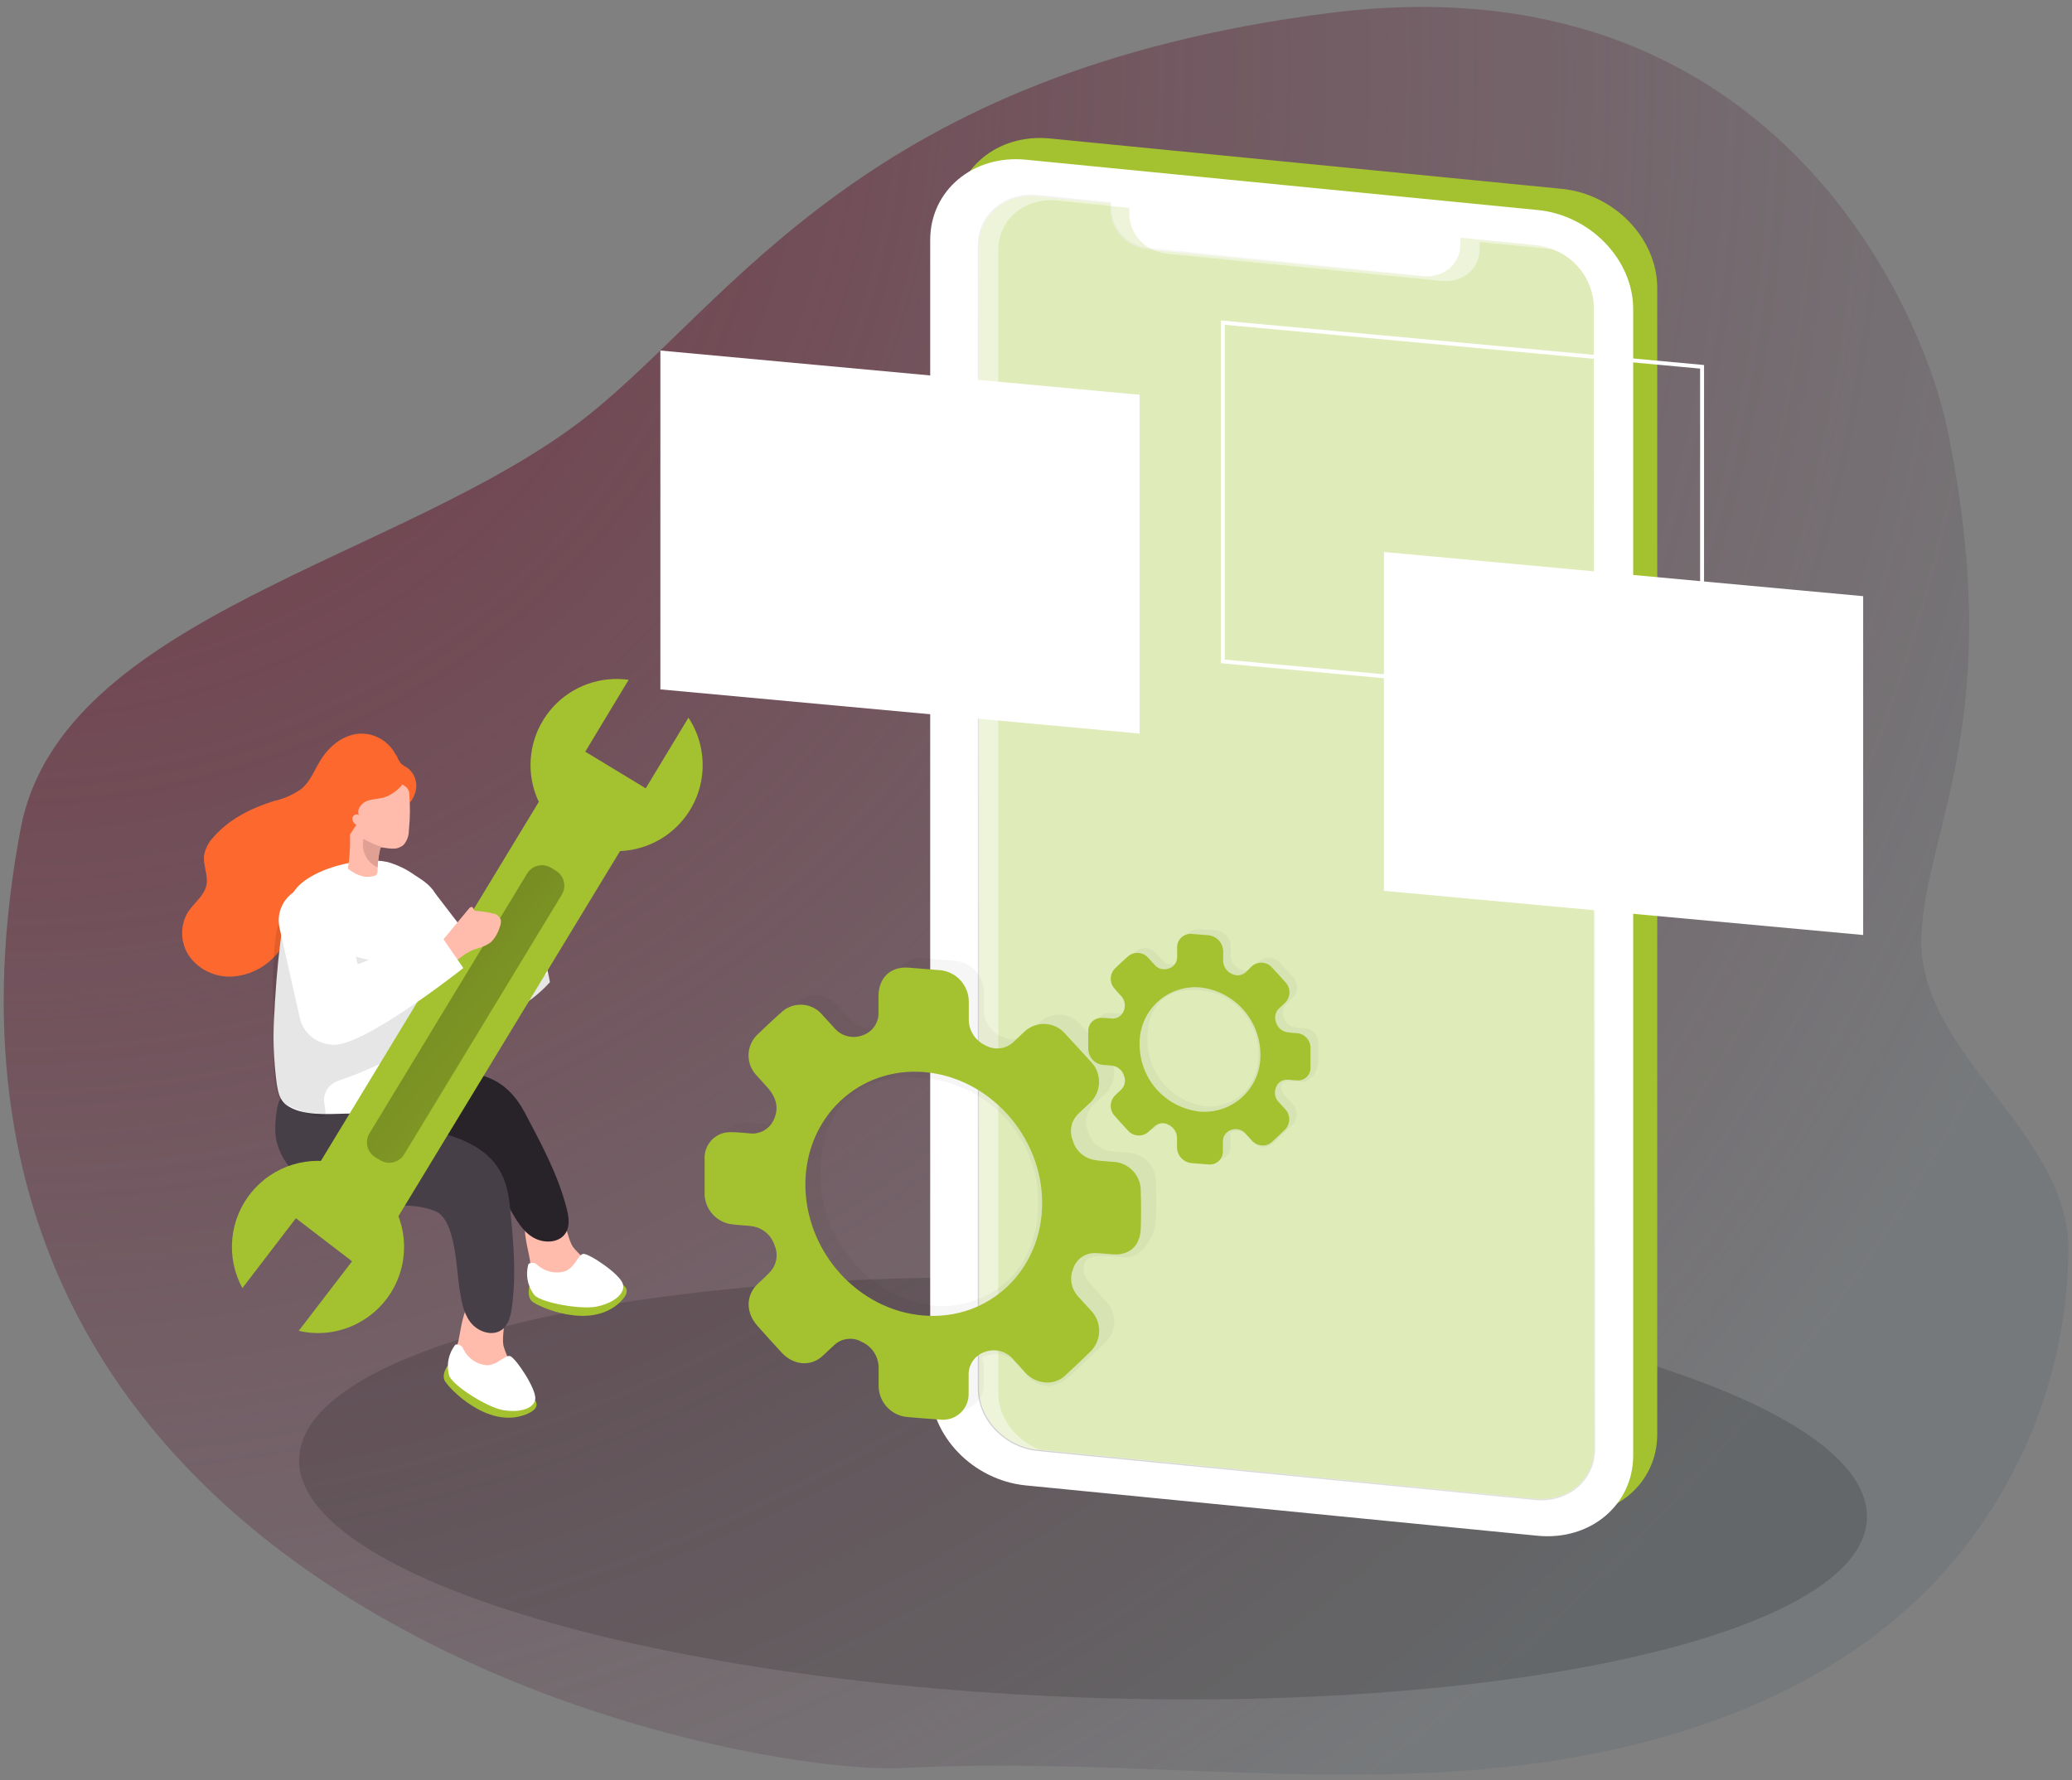 <svg width="526" height="452" viewBox="0 0 526 452" fill="none" xmlns="http://www.w3.org/2000/svg">
<rect x="0" y="0" width="526" height="452" fill="#808080" stroke="none"/>
<path d="M337.73 3.274C449.638 -10.832 488.019 78.004 494.415 109.228C509.309 182.065 489.207 209.475 487.784 237.259C486.264 267.156 525.086 287.12 525.086 317.087C524.904 349.402 512.132 380.373 489.483 403.422C457.638 435.53 410.526 447.633 365.375 449.995C320.225 452.358 274.923 446.458 229.759 448.89C186.999 451.183 -32.314 408.948 5.252 210.387C15.489 156.201 103.095 141.971 149.102 105.635C186.032 76.374 219.618 18.181 337.73 3.274Z" fill="#273D53" fill-opacity="0.1"/>
<path d="M337.73 3.274C449.638 -10.832 488.019 78.004 494.415 109.228C509.309 182.065 489.207 209.475 487.784 237.259C486.264 267.156 525.086 287.12 525.086 317.087C524.904 349.402 512.132 380.373 489.483 403.422C457.638 435.53 410.526 447.633 365.375 449.995C320.225 452.358 274.923 446.458 229.759 448.89C186.999 451.183 -32.314 408.948 5.252 210.387C15.489 156.201 103.095 141.971 149.102 105.635C186.032 76.374 219.618 18.181 337.73 3.274Z" fill="url(#paint0_radial_866_976)" fill-opacity="0.9"/>
<path d="M473.949 385.582C475.079 356.303 386.897 329.13 276.988 324.888C167.079 320.647 77.065 340.943 75.935 370.222C74.805 399.5 162.988 426.674 272.896 430.915C382.805 435.156 472.82 414.86 473.949 385.582Z" fill="black" fill-opacity="0.15"/>
<path d="M242.249 55.567V346.611C242.249 359.184 253.135 370.457 266.551 371.77L396.42 384.549C409.821 385.862 420.708 376.743 420.708 364.157V73.113C420.708 60.527 409.821 49.253 396.42 47.94L266.551 35.161C253.135 33.848 242.249 42.98 242.249 55.567ZM254.683 56.948C254.683 49.198 261.384 43.561 269.659 44.376L287.951 46.186V47.899C288.082 50.433 289.124 52.834 290.887 54.66C292.649 56.486 295.012 57.612 297.54 57.833L367.31 64.74C372.601 65.252 376.884 61.66 376.884 56.7V54.986L395.784 56.838C404.073 57.653 410.76 64.602 410.76 72.353V362.582C410.76 370.333 404.06 375.956 395.784 375.141L269.659 362.707C261.37 361.892 254.683 354.956 254.683 347.191V56.948Z" fill="#A4C230"/>
<path d="M236.142 60.941V351.986C236.142 364.558 247.029 375.832 260.444 377.145L390.313 389.924C403.714 391.237 414.601 382.118 414.601 369.532V78.487C414.601 65.901 403.714 54.627 390.313 53.315L260.444 40.549C247.029 39.223 236.142 48.355 236.142 60.941ZM248.576 62.323C248.576 54.572 255.277 48.935 263.553 49.751L281.845 51.56V53.273C281.975 55.808 283.018 58.209 284.78 60.035C286.542 61.86 288.905 62.987 291.433 63.207L361.203 70.115C366.494 70.626 370.777 67.034 370.777 62.074V60.361L389.664 62.212C397.953 63.028 404.64 69.977 404.64 77.728V367.957C404.64 375.708 397.939 381.331 389.664 380.516L263.539 368.081C255.249 367.266 248.562 360.331 248.562 352.566L248.576 62.323Z" fill="white"/>
<path d="M248.535 62.378V352.593C248.535 360.358 255.236 367.293 263.511 368.109L389.636 380.543C397.926 381.358 404.613 375.735 404.613 367.984V77.755C404.613 70.004 397.912 63.055 389.636 62.24L370.736 60.361V62.088C370.736 67.048 366.453 70.64 361.162 70.129L291.392 63.221C288.864 63.001 286.501 61.874 284.739 60.048C282.977 58.222 281.934 55.821 281.804 53.287V51.615L263.511 49.806C255.236 48.99 248.535 54.627 248.535 62.378Z" stroke="url(#paint1_linear_866_976)" stroke-width="0.603" stroke-miterlimit="10"/>
<path d="M248.535 62.378V352.593C248.535 360.358 255.236 367.293 263.511 368.109L389.636 380.543C397.926 381.358 404.613 375.735 404.613 367.984V77.755C404.613 70.004 397.912 63.055 389.636 62.24L370.736 60.361V62.088C370.736 67.048 366.453 70.64 361.162 70.129L291.392 63.221C288.864 63.001 286.501 61.874 284.739 60.048C282.977 58.222 281.934 55.821 281.804 53.287V51.615L263.511 49.806C255.236 48.99 248.535 54.627 248.535 62.378Z" fill="white"/>
<path opacity="0.18" d="M404.613 77.755V367.957C404.613 375.707 397.912 381.33 389.636 380.529L263.912 368.095H263.511C255.222 367.28 248.535 360.344 248.535 352.58V62.378C248.535 54.627 255.236 48.991 263.511 49.819L281.817 51.602V53.329C281.942 55.862 282.98 58.265 284.741 60.092C286.501 61.918 288.864 63.045 291.392 63.262L292.773 63.401L361.148 70.129C366.439 70.64 370.736 67.048 370.736 62.088V60.347L389.664 62.226C391.175 62.369 392.658 62.723 394.071 63.276C397.07 64.366 399.675 66.326 401.553 68.906C403.431 71.485 404.496 74.567 404.613 77.755Z" fill="#A4C230"/>
<path opacity="0.18" d="M404.613 77.755V367.957C404.613 375.707 397.912 381.33 389.636 380.529L263.912 368.095C257.833 365.705 253.412 359.957 253.412 353.644V63.483C253.412 55.719 260.113 50.096 268.375 50.911L281.818 52.292L286.681 52.762V54.503C286.751 56.417 287.361 58.273 288.438 59.856C289.516 61.44 291.019 62.688 292.774 63.456C293.87 63.975 295.048 64.302 296.255 64.423L366.025 71.331C371.317 71.842 375.613 68.236 375.613 63.29V61.452L394.044 63.276C397.048 64.361 399.659 66.32 401.542 68.9C403.425 71.479 404.494 74.563 404.613 77.755Z" fill="#A4C230"/>
<path d="M316.758 59.435L340.742 61.798V59.808L316.758 57.446V59.435Z" fill="url(#paint2_linear_866_976)"/>
<path d="M312.759 58.907C313.421 57.774 312.922 56.249 311.644 55.502C310.367 54.755 308.794 55.068 308.131 56.201C307.469 57.334 307.968 58.858 309.246 59.605C310.524 60.352 312.097 60.04 312.759 58.907Z" fill="url(#paint3_linear_866_976)"/>
<g opacity="0.19">
<path opacity="0.19" d="M266.026 351.93C264.072 351.79 262.247 350.904 260.928 349.457C259.933 348.379 258.98 347.247 257.957 346.197C257.107 345.132 255.944 344.362 254.633 343.995C253.321 343.628 251.928 343.683 250.649 344.152C247.968 345.133 249.806 343.931 249.737 346.915C249.737 348.449 249.737 349.982 249.737 351.516C249.75 352.436 249.568 353.348 249.202 354.192C248.836 355.036 248.295 355.793 247.614 356.412C246.933 357.032 246.129 357.499 245.254 357.784C244.379 358.069 243.454 358.164 242.539 358.064C239.776 357.871 236.985 357.65 234.166 357.401C232.178 357.225 230.327 356.31 228.979 354.837C227.632 353.364 226.885 351.44 226.886 349.443C226.886 347.91 226.886 346.376 226.886 344.843C226.877 343.469 226.474 342.127 225.724 340.976C224.975 339.825 223.91 338.913 222.658 338.349C221.552 337.702 220.265 337.431 218.992 337.578C217.718 337.725 216.527 338.282 215.598 339.164C214.576 340.062 213.636 341.043 212.628 341.927C209.602 344.691 205.236 344.262 202.266 341.029C200.207 338.791 198.121 336.539 196.131 334.26C193.133 330.889 193.147 326.564 196.131 323.663C197.085 322.751 198.079 321.895 199.005 320.9C199.956 320.009 200.607 318.844 200.867 317.566C201.126 316.289 200.983 314.963 200.456 313.771C200.036 312.472 199.249 311.323 198.19 310.462C197.131 309.602 195.844 309.066 194.487 308.921C192.995 308.728 191.503 308.7 190.011 308.521C187.942 308.355 186.021 307.385 184.658 305.821C183.295 304.256 182.598 302.22 182.716 300.148C182.716 297.385 182.716 294.705 182.716 291.983C182.659 291.086 182.788 290.186 183.096 289.341C183.405 288.496 183.885 287.725 184.507 287.075C185.13 286.426 185.88 285.913 186.711 285.568C187.542 285.224 188.435 285.056 189.334 285.075C190.868 285.075 192.415 285.241 193.949 285.365C195.299 285.569 196.678 285.303 197.855 284.612C199.032 283.92 199.936 282.845 200.414 281.566C201.561 278.941 200.926 276.247 198.674 273.733C197.762 272.71 196.822 271.715 195.91 270.679C194.594 269.317 193.859 267.496 193.859 265.602C193.859 263.708 194.594 261.887 195.91 260.525C198.093 258.383 200.318 256.297 202.611 254.307C204.063 253.132 205.917 252.573 207.776 252.748C209.636 252.924 211.352 253.821 212.558 255.247C213.595 256.352 214.576 257.527 215.639 258.618C216.481 259.622 217.611 260.343 218.876 260.684C220.141 261.025 221.481 260.969 222.713 260.525C223.952 260.14 225.029 259.357 225.779 258.298C226.528 257.239 226.907 255.963 226.858 254.667C226.858 253.285 226.858 251.793 226.858 250.37C226.968 245.769 229.994 242.978 234.484 243.31L242.276 243.932C244.321 244.069 246.237 244.982 247.631 246.484C249.025 247.987 249.794 249.964 249.778 252.014C249.778 253.396 249.778 254.777 249.778 256.159C249.719 257.58 250.081 258.987 250.818 260.204C251.556 261.42 252.636 262.392 253.923 262.998C255.093 263.677 256.455 263.949 257.796 263.769C259.137 263.589 260.38 262.967 261.328 262.003C262.254 261.132 263.152 260.248 264.092 259.392C264.813 258.757 265.654 258.274 266.565 257.971C267.476 257.667 268.439 257.55 269.397 257.626C270.354 257.702 271.287 257.97 272.139 258.413C272.991 258.856 273.745 259.466 274.357 260.207C276.498 262.5 278.612 264.835 280.698 267.184C281.38 267.865 281.92 268.674 282.289 269.564C282.658 270.454 282.847 271.408 282.847 272.372C282.847 273.335 282.658 274.289 282.289 275.179C281.92 276.069 281.38 276.878 280.698 277.56C279.69 278.54 278.612 279.452 277.617 280.447C276.728 281.293 276.113 282.387 275.852 283.586C275.591 284.786 275.696 286.036 276.153 287.175C276.495 288.455 277.198 289.61 278.177 290.502C279.157 291.393 280.373 291.984 281.679 292.204C283.254 292.508 284.857 292.536 286.446 292.688C288.371 292.774 290.185 293.616 291.493 295.031C292.802 296.445 293.5 298.319 293.436 300.245C293.529 303.367 293.529 306.485 293.436 309.598C293.298 314.033 289.734 319.601 285.396 319.27C284.014 319.173 276.429 317.888 275.407 320.513C274.384 323.138 275.725 324.754 277.645 326.965C278.64 328.112 279.717 329.203 280.712 330.35C282.082 331.732 282.851 333.599 282.851 335.545C282.851 337.49 282.082 339.358 280.712 340.739C278.64 342.77 276.567 344.746 274.384 346.735C272.934 348.241 269.563 351.875 266.026 351.93ZM208.289 298.297C208.289 315.443 221.635 330.322 238.284 331.662C251.823 331.773 263.58 322.42 263.567 305.412C263.605 297.392 260.596 289.656 255.149 283.77C249.701 277.884 242.221 274.286 234.222 273.705C217.546 272.309 208.317 281.179 208.289 298.297Z" fill="#020202"/>
</g>
<path d="M265.418 351.005C263.464 350.876 261.637 349.995 260.32 348.545C259.325 347.468 258.372 346.335 257.349 345.271C256.497 344.211 255.333 343.445 254.022 343.081C252.711 342.716 251.319 342.772 250.041 343.24C248.783 343.656 247.696 344.473 246.947 345.566C246.198 346.66 245.829 347.968 245.896 349.292C245.896 350.825 245.896 352.359 245.896 353.892C245.909 354.812 245.727 355.725 245.361 356.569C244.995 357.413 244.454 358.17 243.773 358.789C243.093 359.408 242.288 359.876 241.413 360.16C240.538 360.445 239.613 360.541 238.698 360.441C235.935 360.247 233.144 360.026 230.326 359.778C228.337 359.602 226.486 358.687 225.139 357.214C223.791 355.741 223.044 353.816 223.045 351.82C223.045 350.272 223.045 348.753 223.045 347.219C223.036 345.846 222.633 344.503 221.884 343.352C221.134 342.201 220.07 341.289 218.817 340.726C217.712 340.076 216.425 339.804 215.151 339.951C213.877 340.098 212.685 340.656 211.757 341.541C210.735 342.439 209.795 343.42 208.787 344.304C205.761 347.067 201.395 346.639 198.425 343.406C196.366 341.154 194.28 338.916 192.291 336.636C189.293 333.265 189.306 328.941 192.291 326.039C193.244 325.128 194.239 324.271 195.164 323.276C196.119 322.387 196.772 321.222 197.032 319.944C197.292 318.666 197.146 317.339 196.615 316.147C196.195 314.849 195.408 313.699 194.349 312.839C193.29 311.978 192.004 311.443 190.647 311.298C189.155 311.105 187.662 311.077 186.184 310.897C184.113 310.735 182.188 309.767 180.822 308.202C179.456 306.637 178.757 304.599 178.876 302.525C178.876 299.762 178.876 297.082 178.876 294.36C178.818 293.462 178.947 292.563 179.256 291.718C179.564 290.873 180.045 290.101 180.667 289.452C181.289 288.802 182.039 288.289 182.87 287.945C183.701 287.601 184.594 287.433 185.493 287.452C187.027 287.452 188.574 287.618 190.108 287.742C191.458 287.946 192.837 287.68 194.014 286.988C195.191 286.296 196.095 285.221 196.574 283.943C197.72 281.318 197.085 278.624 194.833 276.109C193.921 275.087 192.981 274.092 192.07 273.056C190.756 271.689 190.022 269.867 190.022 267.972C190.022 266.076 190.756 264.254 192.07 262.887C194.253 260.76 196.477 258.673 198.77 256.67C200.225 255.5 202.08 254.945 203.938 255.123C205.796 255.301 207.512 256.199 208.718 257.623C209.754 258.729 210.735 259.903 211.799 260.995C212.641 261.999 213.77 262.72 215.036 263.061C216.301 263.402 217.64 263.346 218.872 262.901C220.111 262.516 221.189 261.734 221.938 260.675C222.687 259.616 223.066 258.339 223.017 257.043C223.017 255.662 223.017 254.17 223.017 252.746C223.128 248.146 226.153 245.341 230.643 245.687C233.241 245.894 235.838 246.087 238.436 246.308C240.481 246.446 242.396 247.359 243.79 248.861C245.185 250.363 245.953 252.341 245.938 254.391C245.938 255.772 245.938 257.154 245.938 258.535C245.879 259.957 246.24 261.364 246.978 262.58C247.715 263.797 248.795 264.769 250.082 265.374C251.252 266.054 252.615 266.325 253.955 266.145C255.296 265.965 256.539 265.344 257.488 264.379C258.413 263.509 259.311 262.625 260.251 261.768C260.972 261.134 261.813 260.65 262.724 260.347C263.636 260.044 264.598 259.927 265.556 260.003C266.513 260.079 267.446 260.346 268.298 260.79C269.15 261.233 269.904 261.843 270.516 262.583C272.657 264.877 274.771 267.212 276.857 269.491C277.539 270.173 278.079 270.981 278.448 271.871C278.817 272.762 279.007 273.716 279.007 274.679C279.007 275.643 278.817 276.597 278.448 277.487C278.079 278.377 277.539 279.186 276.857 279.867C275.849 280.848 274.785 281.76 273.777 282.754C272.887 283.601 272.272 284.694 272.011 285.894C271.75 287.093 271.855 288.344 272.312 289.483C272.654 290.763 273.357 291.917 274.337 292.809C275.316 293.701 276.532 294.292 277.838 294.512C279.413 294.816 281.016 294.83 282.605 294.995C284.53 295.082 286.344 295.923 287.653 297.338C288.961 298.753 289.659 300.626 289.596 302.553C289.697 305.675 289.697 308.793 289.596 311.906C289.458 316.341 286.722 318.814 282.384 318.468C281.002 318.372 279.621 318.206 278.239 318.164C276.975 318.081 275.719 318.422 274.671 319.132C273.622 319.843 272.841 320.883 272.45 322.088C271.945 323.295 271.807 324.624 272.053 325.909C272.298 327.194 272.917 328.378 273.832 329.314C274.827 330.461 275.904 331.552 276.899 332.685C278.27 334.069 279.039 335.938 279.039 337.887C279.039 339.835 278.27 341.704 276.899 343.088C274.827 345.119 272.754 347.095 270.571 349.084C269.905 349.762 269.098 350.285 268.208 350.617C267.318 350.949 266.365 351.081 265.418 351.005ZM204.449 300.646C204.449 317.778 217.809 332.671 234.443 334.011C251.077 335.351 264.561 322.516 264.561 305.468C264.561 288.419 251.091 273.539 234.595 272.199C218.099 270.859 204.532 283.528 204.449 300.646Z" fill="#A4C230"/>
<g opacity="0.19">
<path opacity="0.19" d="M320.709 291.307C319.713 291.241 318.781 290.79 318.112 290.049C317.6 289.497 317.117 288.917 316.606 288.378C316.168 287.839 315.574 287.45 314.906 287.265C314.237 287.079 313.528 287.106 312.875 287.342C311.494 287.839 312.447 287.231 312.406 288.723C312.406 289.511 312.406 290.298 312.406 291.072C312.41 291.541 312.315 292.006 312.128 292.435C311.94 292.865 311.664 293.251 311.317 293.566C310.97 293.882 310.56 294.121 310.114 294.267C309.669 294.413 309.197 294.464 308.731 294.415L304.462 294.07C303.452 293.965 302.516 293.494 301.831 292.745C301.147 291.996 300.76 291.023 300.745 290.008C300.745 289.234 300.745 288.447 300.745 287.659C300.738 286.961 300.532 286.278 300.15 285.693C299.768 285.108 299.227 284.645 298.59 284.357C298.025 284.025 297.368 283.886 296.717 283.96C296.067 284.035 295.458 284.32 294.984 284.772C294.473 285.228 293.989 285.725 293.478 286.153C293.105 286.481 292.67 286.73 292.199 286.885C291.727 287.04 291.229 287.098 290.735 287.056C290.24 287.013 289.76 286.871 289.322 286.637C288.884 286.404 288.498 286.084 288.186 285.697C287.136 284.551 286.086 283.404 285.05 282.243C284.688 281.893 284.4 281.473 284.203 281.009C284.007 280.545 283.905 280.046 283.905 279.542C283.905 279.038 284.007 278.54 284.203 278.076C284.4 277.612 284.688 277.192 285.05 276.841L286.515 275.46C286.998 275.005 287.328 274.411 287.459 273.76C287.591 273.109 287.516 272.433 287.247 271.826C287.036 271.162 286.637 270.572 286.097 270.131C285.557 269.689 284.901 269.414 284.208 269.339C283.448 269.243 282.688 269.229 281.928 269.146C280.878 269.041 279.907 268.54 279.214 267.744C278.521 266.948 278.157 265.918 278.198 264.863V260.718C278.171 260.261 278.239 259.803 278.398 259.374C278.557 258.944 278.803 258.552 279.121 258.222C279.439 257.892 279.822 257.632 280.246 257.458C280.669 257.284 281.125 257.199 281.583 257.209C282.356 257.209 283.144 257.292 283.931 257.361C284.62 257.466 285.324 257.331 285.925 256.979C286.526 256.627 286.988 256.079 287.233 255.427C287.512 254.75 287.575 254.003 287.414 253.289C287.254 252.574 286.877 251.927 286.335 251.434C285.879 250.909 285.396 250.398 284.954 249.873C284.282 249.178 283.907 248.249 283.907 247.283C283.907 246.316 284.282 245.387 284.954 244.692C286.059 243.601 287.206 242.537 288.366 241.514C289.109 240.921 290.053 240.64 290.999 240.73C291.945 240.82 292.819 241.275 293.437 241.998C293.975 242.564 294.473 243.158 295.012 243.711C295.438 244.226 296.014 244.597 296.659 244.772C297.305 244.948 297.989 244.92 298.617 244.692C299.252 244.5 299.805 244.103 300.19 243.563C300.575 243.023 300.77 242.371 300.745 241.708C300.745 240.976 300.745 240.243 300.745 239.511C300.711 239.005 300.79 238.498 300.978 238.027C301.165 237.555 301.456 237.132 301.828 236.787C302.2 236.443 302.645 236.186 303.129 236.036C303.614 235.886 304.125 235.846 304.627 235.919L308.606 236.223C309.65 236.303 310.624 236.775 311.334 237.544C312.044 238.313 312.436 239.321 312.433 240.368C312.433 241.072 312.433 241.749 312.433 242.482C312.409 243.206 312.596 243.922 312.972 244.543C313.347 245.163 313.894 245.662 314.547 245.977C315.145 246.325 315.842 246.464 316.528 246.371C317.213 246.279 317.849 245.96 318.333 245.466C318.802 245.024 319.258 244.568 319.714 244.084C320.081 243.759 320.51 243.511 320.975 243.356C321.44 243.2 321.932 243.14 322.42 243.179C322.909 243.217 323.385 243.354 323.82 243.581C324.255 243.808 324.639 244.12 324.95 244.499C326.042 245.673 327.133 246.847 328.197 248.049C328.898 248.751 329.292 249.703 329.292 250.695C329.292 251.687 328.898 252.639 328.197 253.341C327.686 253.852 327.147 254.308 326.636 254.819C326.18 255.248 325.864 255.805 325.731 256.416C325.598 257.028 325.653 257.666 325.89 258.245C326.059 258.892 326.409 259.476 326.898 259.931C327.388 260.386 327.996 260.693 328.653 260.815C329.454 260.967 330.27 260.981 331.071 261.064C332.054 261.103 332.982 261.531 333.65 262.254C334.318 262.977 334.673 263.935 334.635 264.918C334.691 266.503 334.691 268.091 334.635 269.685C334.566 271.951 332.756 274.783 330.491 274.645C329.772 274.645 325.904 273.954 325.379 275.266C324.854 276.579 325.544 277.436 326.525 278.568C327.037 279.149 327.589 279.701 328.1 280.282C328.796 280.989 329.185 281.942 329.185 282.934C329.185 283.926 328.796 284.879 328.1 285.587C327.037 286.623 325.945 287.632 324.868 288.64C324.232 289.428 322.519 291.279 320.709 291.307ZM291.267 263.951C291.261 268.177 292.821 272.256 295.645 275.399C298.47 278.543 302.359 280.528 306.562 280.972C313.469 280.972 319.466 276.261 319.466 267.557C319.48 263.467 317.942 259.524 315.162 256.524C312.383 253.524 308.568 251.69 304.489 251.393C295.992 250.702 291.281 255.22 291.267 263.951Z" fill="#020202"/>
</g>
<path d="M320.405 290.837C319.407 290.777 318.473 290.325 317.808 289.58C317.296 289.027 316.813 288.46 316.288 287.922C315.852 287.381 315.259 286.989 314.59 286.801C313.922 286.613 313.211 286.638 312.558 286.872C311.915 287.085 311.361 287.504 310.979 288.063C310.597 288.622 310.409 289.29 310.444 289.966C310.444 290.74 310.444 291.528 310.444 292.301C310.453 292.772 310.361 293.238 310.175 293.67C309.989 294.103 309.712 294.49 309.365 294.806C309.017 295.123 308.605 295.361 308.157 295.506C307.71 295.651 307.236 295.698 306.769 295.645L302.5 295.313C301.486 295.223 300.543 294.756 299.857 294.004C299.171 293.251 298.793 292.269 298.797 291.251C298.797 290.464 298.797 289.69 298.797 288.903C298.788 288.203 298.581 287.52 298.199 286.933C297.818 286.346 297.278 285.879 296.642 285.587C296.077 285.259 295.422 285.124 294.774 285.202C294.126 285.279 293.521 285.564 293.05 286.015C292.525 286.471 292.041 286.968 291.53 287.397C291.156 287.724 290.721 287.972 290.249 288.126C289.777 288.28 289.278 288.336 288.784 288.293C288.289 288.249 287.809 288.105 287.371 287.87C286.934 287.636 286.548 287.315 286.238 286.927C285.188 285.794 284.138 284.647 283.116 283.473C282.754 283.123 282.466 282.703 282.269 282.239C282.072 281.775 281.971 281.276 281.971 280.772C281.971 280.268 282.072 279.769 282.269 279.305C282.466 278.841 282.754 278.421 283.116 278.071C283.6 277.615 284.097 277.173 284.581 276.689C285.067 276.233 285.399 275.637 285.53 274.983C285.661 274.329 285.585 273.651 285.313 273.042C285.102 272.379 284.701 271.792 284.162 271.352C283.622 270.913 282.966 270.641 282.273 270.569C281.513 270.472 280.754 270.458 279.994 270.376C278.943 270.271 277.973 269.769 277.28 268.973C276.586 268.178 276.223 267.147 276.263 266.093C276.263 264.711 276.263 263.329 276.263 261.948C276.235 261.491 276.301 261.034 276.458 260.604C276.616 260.174 276.861 259.782 277.178 259.452C277.495 259.122 277.877 258.862 278.3 258.687C278.722 258.513 279.177 258.428 279.634 258.439C280.408 258.439 281.196 258.522 281.983 258.577C282.67 258.683 283.373 258.55 283.974 258.2C284.574 257.851 285.037 257.306 285.285 256.656C285.562 255.978 285.626 255.231 285.468 254.515C285.31 253.799 284.938 253.149 284.401 252.65C283.931 252.139 283.448 251.627 283.019 251.089C282.348 250.393 281.973 249.465 281.973 248.498C281.973 247.532 282.348 246.603 283.019 245.908C284.138 244.816 285.271 243.766 286.446 242.744C287.187 242.147 288.132 241.864 289.079 241.954C290.027 242.044 290.901 242.501 291.516 243.227C292.041 243.794 292.538 244.388 293.077 244.941C293.506 245.453 294.082 245.821 294.727 245.994C295.373 246.167 296.056 246.137 296.683 245.908C297.321 245.718 297.877 245.322 298.264 244.782C298.652 244.242 298.849 243.588 298.825 242.923C298.825 242.205 298.825 241.459 298.825 240.741C298.793 240.233 298.875 239.725 299.064 239.254C299.253 238.782 299.544 238.358 299.917 238.013C300.29 237.668 300.735 237.41 301.22 237.258C301.705 237.106 302.218 237.064 302.721 237.135L306.686 237.452C307.729 237.533 308.704 238.004 309.413 238.773C310.123 239.542 310.516 240.551 310.513 241.597C310.513 242.316 310.513 242.979 310.513 243.725C310.482 244.447 310.664 245.163 311.038 245.782C311.411 246.402 311.959 246.897 312.613 247.206C313.209 247.556 313.905 247.697 314.591 247.607C315.277 247.517 315.913 247.201 316.398 246.709C316.868 246.267 317.324 245.811 317.78 245.327C318.147 245.004 318.575 244.759 319.038 244.604C319.502 244.45 319.992 244.39 320.479 244.429C320.966 244.468 321.441 244.604 321.874 244.829C322.307 245.055 322.691 245.365 323.002 245.742C324.108 246.916 325.185 248.104 326.249 249.306C326.947 250.01 327.338 250.961 327.338 251.952C327.338 252.943 326.947 253.894 326.249 254.598C325.724 255.095 325.185 255.565 324.674 256.062C324.221 256.496 323.909 257.056 323.776 257.668C323.643 258.281 323.696 258.92 323.928 259.502C324.099 260.148 324.449 260.732 324.938 261.187C325.427 261.641 326.035 261.948 326.691 262.072C327.497 262.192 328.309 262.271 329.123 262.307C330.106 262.354 331.032 262.786 331.699 263.51C332.366 264.234 332.721 265.192 332.687 266.176C332.687 267.76 332.687 269.349 332.687 270.942C332.719 271.42 332.642 271.898 332.462 272.342C332.283 272.786 332.005 273.183 331.651 273.505C331.296 273.826 330.873 274.063 330.414 274.199C329.955 274.334 329.471 274.363 328.999 274.285C328.294 274.285 327.617 274.147 326.871 274.133C326.225 274.09 325.584 274.263 325.048 274.626C324.512 274.989 324.113 275.521 323.914 276.137C323.659 276.751 323.59 277.427 323.715 278.08C323.841 278.733 324.155 279.335 324.619 279.812C325.13 280.406 325.683 280.958 326.194 281.539C326.892 282.245 327.284 283.198 327.284 284.191C327.284 285.185 326.892 286.138 326.194 286.844C325.13 287.88 324.039 288.889 322.961 289.897C322.625 290.225 322.224 290.478 321.783 290.64C321.343 290.802 320.873 290.869 320.405 290.837ZM289.306 265.153C289.289 269.388 290.843 273.478 293.668 276.633C296.494 279.787 300.389 281.781 304.6 282.23C306.591 282.394 308.594 282.136 310.478 281.473C312.363 280.81 314.087 279.757 315.536 278.383C316.986 277.009 318.13 275.344 318.893 273.497C319.656 271.651 320.02 269.665 319.963 267.668C319.941 263.458 318.372 259.403 315.554 256.274C312.737 253.146 308.867 251.163 304.683 250.702C302.698 250.526 300.698 250.771 298.815 251.423C296.931 252.074 295.207 253.116 293.755 254.481C292.303 255.846 291.156 257.502 290.389 259.341C289.622 261.18 289.253 263.161 289.306 265.153Z" fill="#A4C230"/>
<path d="M472.987 237.397L351.324 226.179V140.148L472.987 151.366V237.397Z" fill="white"/>
<path d="M289.305 186.251L167.643 175.032V89.001L289.305 100.233V186.251Z" fill="white"/>
<path d="M432.092 179.163L310.43 167.931V81.914L432.092 93.132V179.163Z" stroke="white" stroke-width="0.998" stroke-miterlimit="10"/>
<path d="M100.415 191.515C99.775 190.318 98.9 189.264 97.84 188.416C96.781 187.568 95.561 186.944 94.253 186.582C88.948 185.201 84.168 188.544 81.46 192.869C79.871 195.397 78.821 198.395 76.527 200.288C74.451 201.759 72.103 202.802 69.619 203.355C63.831 205.151 58.166 207.956 54.201 212.542C52.972 213.81 52.141 215.409 51.811 217.143C51.493 219.658 52.902 222.2 52.419 224.686C51.88 227.45 49.214 229.26 47.694 231.594C46.653 233.347 46.15 235.366 46.246 237.402C46.341 239.438 47.032 241.401 48.233 243.048C49.478 244.66 51.094 245.948 52.944 246.802C54.794 247.656 56.822 248.05 58.857 247.952C62.958 247.708 66.811 245.909 69.633 242.923C75.602 236.803 77.163 226.883 84.264 222.117C86.198 220.818 88.575 219.837 89.528 217.723C90.205 216.231 89.984 214.504 90.26 212.902C90.497 211.529 91.081 210.24 91.956 209.156C92.831 208.073 93.969 207.232 95.262 206.712C99.406 205.123 103.8 206.532 105.43 201.186C105.788 200.039 105.773 198.808 105.385 197.67C104.998 196.533 104.259 195.548 103.275 194.858C102.785 194.607 102.322 194.306 101.893 193.96C101.397 193.39 101.016 192.728 100.774 192.012C100.581 191.832 100.498 191.68 100.415 191.515Z" fill="#FC682D"/>
<path d="M135.273 219.768L135.121 219.644L135.59 219.796L135.273 219.768Z" fill="white"/>
<path d="M134.526 319.905C134.691 321.824 135.276 323.682 136.24 325.349C137.382 326.869 138.957 328.01 140.757 328.623C144.639 330.07 148.929 329.966 152.736 328.333C153.261 328.158 153.71 327.806 154.007 327.338C154.162 326.957 154.196 326.537 154.103 326.136C153.537 323.995 152.186 322.145 150.318 320.955C148.467 319.778 146.824 318.303 145.455 316.59C143.189 313.136 143.341 303.23 136.64 305.634C131.031 307.651 133.863 315.857 134.526 319.905Z" fill="#FFBBAB"/>
<path d="M96.284 275.004C101.555 273.818 106.893 272.955 112.269 272.42C121.692 271.494 128.586 273.802 133.186 282.423C137.331 290.27 141.655 298.2 143.852 306.821C144.363 308.852 144.736 311.132 143.673 312.942C142.111 315.608 138.146 315.816 135.383 314.213C132.62 312.61 131.128 309.792 129.539 307.125C126.776 302.621 122.065 291.514 116.566 291.555C109.23 291.555 101.99 296.722 94.806 298.062C94.442 298.18 94.058 298.222 93.677 298.184C93.297 298.146 92.928 298.029 92.595 297.841C92.126 297.482 87.304 298.076 87.069 297.496C85.453 291.969 89.128 284.992 88.893 279.204C88.812 278.616 88.898 278.018 89.141 277.477C89.675 276.782 90.458 276.321 91.324 276.192C93.051 275.777 94.668 275.321 96.284 275.004Z" fill="#282328"/>
<path d="M134.374 326.633C134.374 326.633 133.697 329.162 135.065 330.419C136.433 331.676 149.793 337.879 157.378 330.64C164.963 323.4 145.192 325.031 145.192 325.031L134.374 326.633Z" fill="#A4C230"/>
<path d="M134.167 320.914C134.525 320.682 134.954 320.586 135.377 320.641C135.799 320.697 136.188 320.901 136.474 321.218C137.399 322.042 138.518 322.619 139.726 322.894C140.934 323.17 142.192 323.135 143.382 322.793C146.021 321.812 146.726 318.537 148.08 318.358C149.434 318.178 157.392 323.428 158.124 326.012C158.856 328.595 155.361 330.999 151.368 331.759C147.375 332.519 137.745 330.82 135.728 328.899C134.844 327.793 134.24 326.489 133.968 325.098C133.696 323.708 133.764 322.272 134.167 320.914Z" fill="white"/>
<path d="M116.345 340.56C115.778 342.396 115.618 344.334 115.875 346.238C116.352 348.08 117.378 349.733 118.818 350.977C121.859 353.789 125.868 355.319 130.009 355.246C130.559 355.292 131.108 355.14 131.556 354.818C131.844 354.522 132.036 354.146 132.109 353.74C132.389 351.543 131.837 349.32 130.561 347.509C129.322 345.713 128.388 343.724 127.798 341.624C127.011 337.576 130.907 328.457 123.792 328.153C117.768 327.822 117.284 336.553 116.345 340.56Z" fill="#FFBBAB"/>
<path d="M97.998 284.509C103.322 285.409 108.586 286.631 113.762 288.17C122.839 290.934 128.323 295.686 129.332 305.371C130.258 314.213 131.183 323.18 129.94 331.98C129.65 334.053 129.125 336.305 127.467 337.576C125.008 339.455 121.208 338.115 119.357 335.628C117.506 333.141 117.091 329.922 116.594 326.855C115.82 321.66 115.599 309.571 110.501 307.513C101.839 304.031 91.85 308.411 83.546 303.81C80.559 302.279 77.774 300.381 75.257 298.159C72.745 295.915 70.972 292.962 70.173 289.69C69.848 287.964 69.778 286.2 69.965 284.454C70.049 283.006 70.281 281.571 70.656 280.171C71.154 278.555 71.416 278.789 73.074 279.024C75.837 279.425 78.6 280.019 81.364 280.668C87 281.981 92.43 283.611 97.998 284.509Z" fill="#473F47"/>
<path d="M113.664 346.722C113.664 346.722 112.076 348.808 112.863 350.494C113.651 352.179 123.653 362.928 133.421 359.156C143.189 355.384 124.289 349.333 124.289 349.333L113.664 346.722Z" fill="#A4C230"/>
<path d="M115.627 341.389C116.046 341.308 116.481 341.381 116.851 341.594C117.221 341.807 117.502 342.146 117.644 342.549C118.188 343.666 119.007 344.627 120.025 345.34C121.042 346.053 122.225 346.495 123.46 346.625C126.223 346.722 128.171 343.959 129.484 344.304C130.796 344.649 136.185 352.594 135.881 355.205C135.577 357.816 131.473 358.783 127.453 357.968C123.433 357.153 115.198 351.93 114.065 349.388C113.659 348.028 113.589 346.59 113.861 345.196C114.133 343.803 114.739 342.496 115.627 341.389Z" fill="white"/>
<path d="M124.731 253.7C124.344 255.855 123.419 257.679 121.443 258.079C121.277 258.094 121.111 258.094 120.946 258.079C117.381 258.356 113.126 255.164 110.224 252.47C109.018 251.35 107.875 250.165 106.798 248.919L109.561 225.626L124.413 244.968C124.994 247.842 125.102 250.791 124.731 253.7Z" fill="white"/>
<path d="M139.597 249.375C136.994 252.253 133.914 254.659 130.493 256.49C128.032 257.764 125.29 258.396 122.521 258.328C122.158 258.315 121.801 258.23 121.471 258.079C120.895 257.834 120.412 257.413 120.089 256.877C119.105 255.381 118.621 253.61 118.708 251.821C119.067 247.151 124.427 245.065 124.427 245.065C124.427 245.065 136.309 242.785 137.608 243.545C138.312 243.959 138.824 245.645 139.155 247.109C139.431 248.325 139.597 249.375 139.597 249.375Z" fill="white"/>
<path opacity="0.1" d="M139.597 249.376C136.993 252.253 133.913 254.66 130.492 256.491C128.032 257.765 125.29 258.397 122.521 258.328C122.158 258.315 121.801 258.231 121.471 258.08C121.305 258.094 121.139 258.094 120.973 258.08C117.409 258.356 113.153 255.165 110.252 252.47L112.173 245.562C113.996 247.971 116.204 250.062 118.707 251.752C120.47 252.982 122.568 253.638 124.717 253.631C125.299 253.604 125.875 253.502 126.43 253.327C130.923 251.783 135.199 249.671 139.155 247.041C139.431 248.326 139.597 249.376 139.597 249.376Z" fill="#020202"/>
<path d="M136.999 237.383C136.108 238.029 135.442 238.937 135.093 239.981C135.003 240.52 135.003 241.071 135.093 241.611C135.131 242.11 135.233 242.602 135.397 243.075C135.666 243.633 136.02 244.146 136.447 244.595L137.414 245.714C137.525 245.866 137.666 245.992 137.828 246.087C138.009 246.153 138.205 246.158 138.389 246.104C138.573 246.049 138.735 245.937 138.851 245.783C139.079 245.482 139.235 245.132 139.306 244.761C139.873 242.827 141.448 239.732 141.116 237.701C140.743 235.256 138.215 236.292 136.999 237.383Z" fill="#FFBBAB"/>
<path d="M110.363 252.484C110.225 253.562 110.238 254.695 110.1 255.786C109.41 261.81 107.24 267.834 108.332 273.954C108.78 275.299 108.78 276.753 108.332 278.099C107.695 279.113 106.714 279.864 105.569 280.213C99.918 282.478 93.687 282.63 87.608 282.755C83.035 282.851 76.555 283.418 72.618 280.489C70.974 279.245 70.601 277.256 70.269 275.266C69.411 268.856 69.23 262.373 69.73 255.924C69.73 255.081 69.813 254.239 69.869 253.396C70.219 247.593 70.79 241.818 71.582 236.071C72.176 231.926 73.046 227.408 76.155 224.576C80.299 220.818 87.65 218.87 93.107 218.525C94.878 218.383 96.66 218.5 98.398 218.87C100.843 219.566 103.151 220.673 105.223 222.145C107.724 223.761 109.948 225.156 110.929 227.933C111.993 231.13 112.603 234.46 112.739 237.825C112.858 240.982 112.537 244.139 111.786 247.206C111.454 248.712 110.874 250.191 110.542 251.683C110.446 251.931 110.404 252.208 110.363 252.484Z" fill="white"/>
<path opacity="0.1" d="M81.722 283.611C79.912 283.915 76.085 281.829 74.814 281.442C74.04 281.193 73.433 280.71 72.59 280.419C68.721 278.955 69.592 267.695 69.564 264.642C69.481 256.56 68.887 248.063 69.744 240.119C69.939 237.014 70.668 233.967 71.899 231.111C72.522 229.687 73.452 228.419 74.622 227.396C75.792 226.374 77.174 225.623 78.669 225.198C79.249 225.018 79.871 225.018 80.451 225.198C82.814 226.109 82.841 230.171 83.021 232.106C83.297 235.159 83.988 238.378 86.35 240.519C92.112 245.756 103.123 243.711 110.058 243.407C110.686 243.319 111.326 243.42 111.896 243.697C112.297 244.019 112.58 244.465 112.7 244.965C112.82 245.465 112.77 245.991 112.559 246.46C112.126 247.376 111.588 248.238 110.956 249.03C108.939 252.111 108.912 256.062 107.558 259.488C105.731 263.563 102.594 266.909 98.646 268.994C94.718 271.037 90.64 272.778 86.447 274.202C85.504 274.501 84.624 274.969 83.85 275.584C82.909 276.503 82.342 277.739 82.261 279.052C82.15 279.894 82.91 282.561 82.523 283.114C82.436 283.252 82.319 283.368 82.18 283.455C82.041 283.541 81.885 283.594 81.722 283.611Z" fill="#020202"/>
<path d="M76.864 302.334L97.475 314.841L159.135 213.229L138.525 200.722L76.864 302.334Z" fill="#A4C230"/>
<path d="M95.286 293.84L96.515 294.585C98.609 295.856 101.336 295.188 102.607 293.094L142.615 227.164C143.885 225.07 143.218 222.342 141.124 221.071L139.895 220.326C137.802 219.055 135.074 219.723 133.803 221.817L93.796 287.748C92.525 289.841 93.192 292.569 95.286 293.84Z" fill="url(#paint4_linear_866_976)"/>
<path d="M102.432 214.532C101.709 215.149 100.786 215.483 99.835 215.471C99.038 215.462 98.243 215.384 97.459 215.236L97.017 215.154C96.913 215.119 96.802 215.119 96.699 215.154C96.644 215.191 96.599 215.241 96.566 215.298C96.532 215.355 96.512 215.419 96.505 215.485C96.144 217.037 95.927 218.619 95.856 220.21C95.856 220.5 95.856 220.79 95.856 221.081C95.876 221.388 95.809 221.694 95.663 221.965C95.534 222.113 95.378 222.234 95.202 222.322C95.027 222.41 94.836 222.462 94.64 222.476C93.922 222.622 93.186 222.66 92.457 222.587C90.93 222.246 89.507 221.539 88.313 220.528C88.74 217.842 88.921 215.123 88.851 212.404C88.755 208.895 88.271 205.331 89.059 201.904C89.157 201.083 89.432 200.294 89.865 199.589C90.298 198.885 90.879 198.283 91.567 197.825C92.255 197.366 93.034 197.063 93.851 196.935C94.668 196.806 95.503 196.857 96.298 197.082C98.79 197.334 101.158 198.293 103.123 199.846C103.411 200.132 103.632 200.479 103.771 200.861C103.909 201.243 103.962 201.651 103.925 202.056C104.021 203.438 104.076 204.819 104.063 206.201C104.049 207.582 103.952 209.379 103.786 210.967C103.783 212.281 103.302 213.548 102.432 214.532Z" fill="#FFBBAB"/>
<path d="M97.458 215.264L97.016 215.181C96.913 215.146 96.802 215.146 96.698 215.181C96.644 215.219 96.599 215.268 96.565 215.326C96.532 215.383 96.511 215.447 96.505 215.513C96.144 217.065 95.927 218.646 95.856 220.238C94.518 219.626 93.432 218.573 92.78 217.254C92.128 215.935 91.951 214.432 92.278 212.998C93.912 213.919 95.64 214.664 97.431 215.223L97.458 215.264Z" fill="#E0A194"/>
<path d="M118.5 231.346L119.025 230.724C119.246 230.461 119.591 230.158 119.895 230.323C120.199 230.489 120.185 230.945 120.448 231.138C120.589 231.226 120.751 231.274 120.918 231.277C122.389 231.378 123.85 231.605 125.283 231.954C125.717 232.035 126.12 232.234 126.449 232.529C126.778 232.824 127.02 233.203 127.148 233.625C127.217 234.23 127.117 234.843 126.858 235.394C126.445 236.844 125.67 238.165 124.606 239.235C123.664 239.925 122.6 240.432 121.47 240.727C120.496 240.979 119.565 241.375 118.707 241.901C117.588 242.454 116.69 243.407 115.585 244.015C114.975 244.415 114.24 244.579 113.518 244.477C112.796 244.375 112.136 244.013 111.662 243.459C111.188 242.905 110.931 242.197 110.941 241.468C110.951 240.738 111.227 240.038 111.716 239.497L113.554 237.314L118.5 231.346Z" fill="#FFBBAB"/>
<path d="M87.853 231.787C86.801 227.12 82.168 224.188 77.505 225.239C72.841 226.29 69.913 230.926 70.965 235.593L76.117 258.451C77.168 263.118 81.802 266.05 86.465 264.999C91.128 263.948 94.056 259.312 93.004 254.645L87.853 231.787Z" fill="white"/>
<path d="M91.131 244.72L111.316 236.637L117.616 245.783C117.616 245.783 90.882 266.977 83.961 265.126C77.039 263.274 80.907 256.228 80.907 256.228C80.907 256.228 79.208 247.98 91.131 244.72Z" fill="white"/>
<path d="M97.638 202.415C96.174 202.871 94.557 202.816 93.134 203.382C91.711 203.949 90.468 205.565 91.117 206.961C90.592 206.463 89.597 206.961 89.459 207.638C89.431 208.002 89.51 208.366 89.687 208.685C89.864 209.004 90.131 209.265 90.454 209.434L88.644 212.197C88.509 212.465 88.298 212.686 88.036 212.833C87.768 212.93 87.475 212.93 87.207 212.833C86.589 212.649 86.02 212.329 85.541 211.896C85.063 211.463 84.688 210.929 84.444 210.332C83.959 209.127 83.693 207.845 83.657 206.546C83.491 204.099 83.491 201.643 83.657 199.196C83.664 198.013 83.893 196.841 84.334 195.742C85.046 194.47 86.105 193.425 87.387 192.73C90.121 191.014 93.409 190.41 96.574 191.045C98.909 191.598 102.626 193.739 102.999 196.433C103.372 199.127 99.738 201.766 97.638 202.415Z" fill="#FC682D"/>
<path d="M168.9 212.266C165.97 214.276 162.594 215.542 159.064 215.953C155.534 216.364 151.957 215.908 148.643 214.625C145.329 213.342 142.378 211.27 140.046 208.589C137.713 205.908 136.07 202.698 135.257 199.238C134.445 195.779 134.489 192.173 135.385 188.734C136.28 185.295 138.001 182.127 140.398 179.503C142.794 176.879 145.795 174.879 149.139 173.676C152.483 172.474 156.07 172.104 159.588 172.601L154.408 181.18L148.577 190.851L163.927 200.15L169.812 190.409L174.772 182.217C177.924 186.996 179.075 192.822 177.977 198.441C176.879 204.06 173.62 209.024 168.9 212.266Z" fill="#A4C230"/>
<path d="M91.034 335.862C86.386 338.371 80.981 339.093 75.837 337.893L89.376 320.237L75.118 309.308L61.538 327.034L61.455 326.896C59.416 323.084 58.553 318.753 58.976 314.451C59.399 310.149 61.088 306.069 63.83 302.726C66.571 299.384 70.243 296.93 74.379 295.674C78.516 294.418 82.931 294.418 87.069 295.672C91.206 296.926 94.878 299.378 97.621 302.719C100.364 306.061 102.055 310.14 102.479 314.442C102.904 318.744 102.043 323.075 100.006 326.888C97.969 330.701 94.846 333.824 91.034 335.862Z" fill="#A4C230"/>
<defs>
<radialGradient id="paint0_radial_866_976" cx="0" cy="0" r="1" gradientUnits="userSpaceOnUse" gradientTransform="translate(1.144 2.123) rotate(40.549) scale(689.272 673.41)">
<stop offset="0.156" stop-color="#6F3443" stop-opacity="0.9"/>
<stop offset="0.827" stop-color="#6F3443" stop-opacity="0"/>
</radialGradient>
<linearGradient id="paint1_linear_866_976" x1="436.177" y1="154.799" x2="200.291" y2="341.48" gradientUnits="userSpaceOnUse">
<stop stop-color="white"/>
<stop offset="1" stop-color="#CBCBCB"/>
</linearGradient>
<linearGradient id="paint2_linear_866_976" x1="-79502.7" y1="-5539.07" x2="-79507.3" y2="-5489.7" gradientUnits="userSpaceOnUse">
<stop stop-color="white"/>
<stop offset="1" stop-color="#CBCBCB"/>
</linearGradient>
<linearGradient id="paint3_linear_866_976" x1="-11892.3" y1="1399.78" x2="-11899.9" y2="1443.42" gradientUnits="userSpaceOnUse">
<stop stop-color="white"/>
<stop offset="1" stop-color="#CBCBCB"/>
</linearGradient>
<linearGradient id="paint4_linear_866_976" x1="70.609" y1="190.794" x2="215.783" y2="315.28" gradientUnits="userSpaceOnUse">
<stop offset="0.01"/>
<stop offset="0.13" stop-opacity="0.69"/>
<stop offset="0.25" stop-opacity="0.32"/>
<stop offset="1" stop-opacity="0"/>
</linearGradient>
</defs>
</svg>

